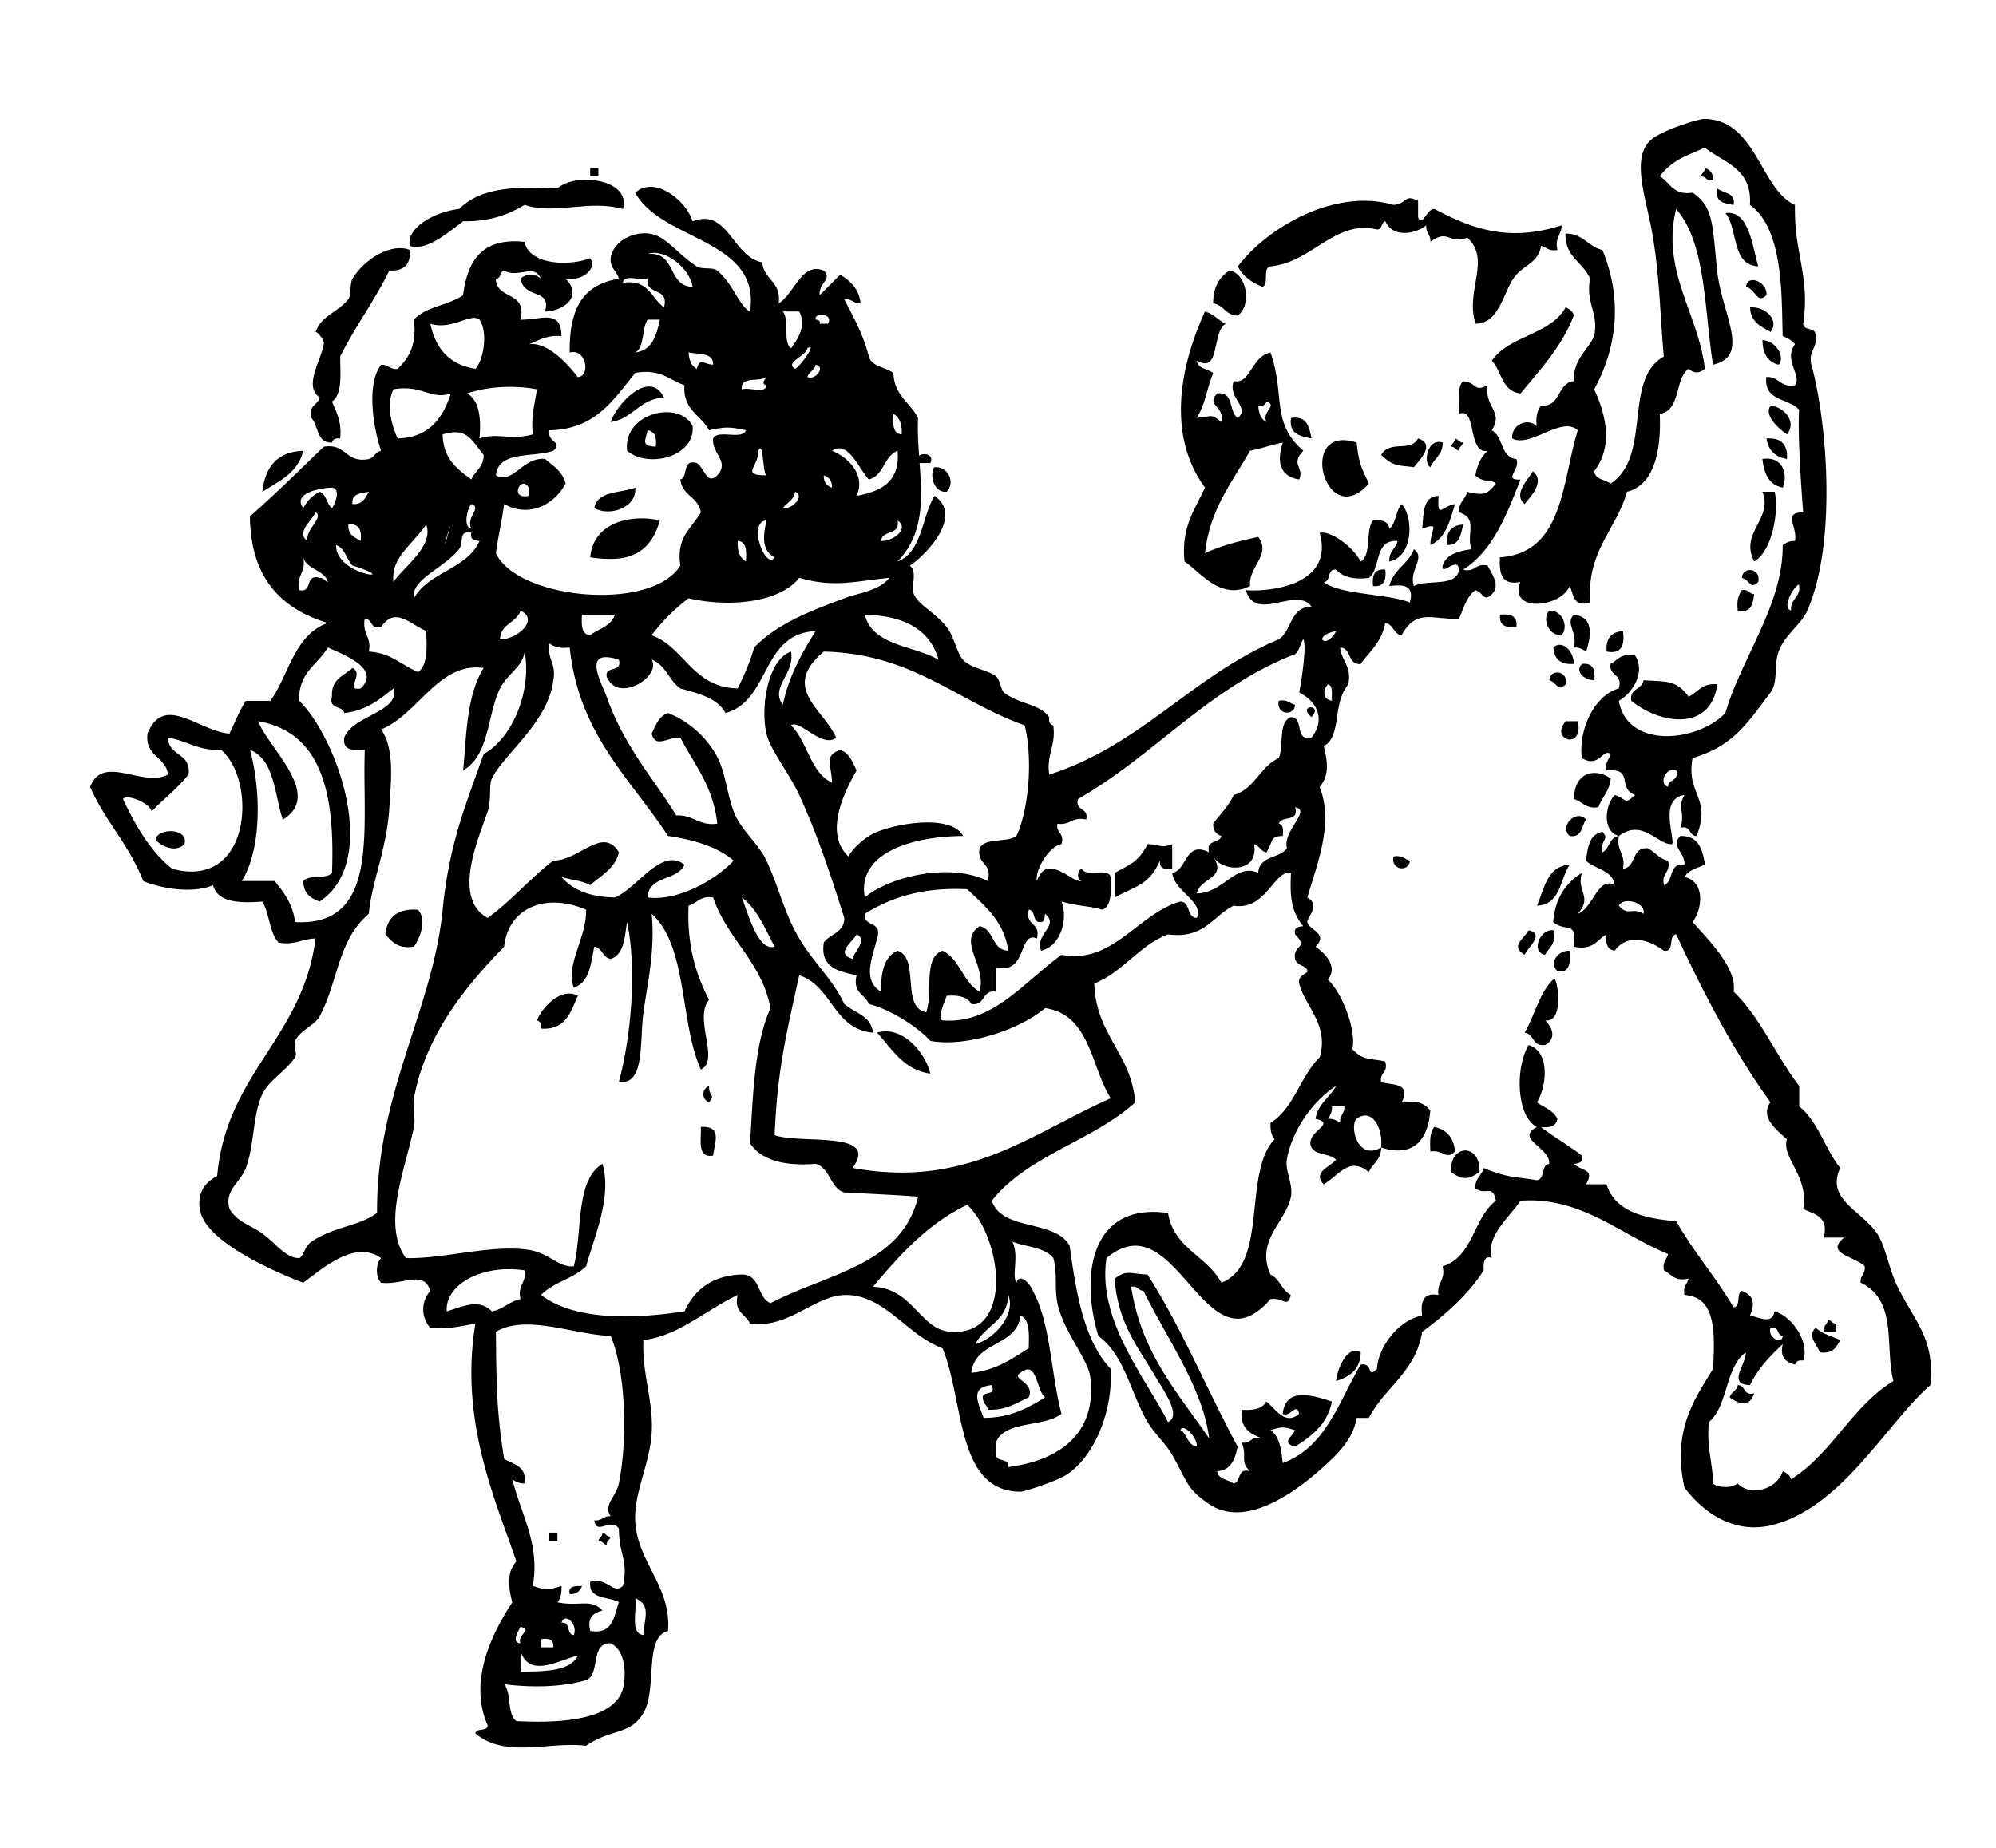 <svg xmlns="http://www.w3.org/2000/svg" viewBox="0 0 116.88 108.24"><g clip-rule="evenodd" fill-rule="evenodd"><path d="M34.56 9.84h.48v.48h-.48v-.48zM99.84 9.84c.295.105.492.307.479.72-.388.067-.413-.227-.72-.24.046-.195.24-.239.24-.48z"/><path d="M36.48 12.24c-1.967-.566-3.997.354-5.76-.24-.948.572-2.057.983-3.6.96-.822.599-2.132 1.785-3.12 1.44-.246-1.036 1.456-2.013 2.88-2.16 1.394-1.382 3.639-1.296 5.76-1.2 1.039-.97 4.346-.56 3.84 1.2zM100.56 11.04c.356.283 1.072.208.96.96-.56-.083-1.12-.155-.96-.96zM102.96 15.6c-1.599-.082-1.166-2.195-1.921-3.12 1.39-.199 1.57 1.955 1.92 3.12zM24 14.64c.055.854-.345 1.255-1.2 1.2-.863 1.777-2.004 3.276-2.88 5.04.006 1.046.143 2.223-.48 2.64.258.623.583 1.177.48 2.16-.279-.039-.427.053-.48.24-.917.038-.78-.98-1.2-1.44-.206-.766.378-.742.48-1.2-.967-.667.088-2.18.24-3.12.051-.318-.458-.78-.48-.72.348-.98 1.294-1.133 1.92-1.92.186-.234.073-.929.24-1.2.756-1.231 2.343-2.101 3.36-1.68zM72 15.84c.997.173 1.331 2.01.479 2.64-.716-.004-.816-.624-1.44-.72-.003-.965.377-1.544.961-1.92zM103.44 17.28c-.558.58-.643-.375-1.2-.48.09-.801 1.28-.269 1.2.48zM91.68 18c.214.106.429.211.479.48-.716 1.844-1.961 3.159-3.12 4.56-1.097-.103-1.1-1.3-1.68-1.92 1.008-1.473 3.446-1.515 4.321-3.12zM102.48 18c.931-.068 1.733.787 1.2 1.44-.56-.316-1.18-.576-1.2-1.44zM103.2 19.92c.781.023 1.359.97.96 1.44-.65-.147-.94-.659-.96-1.44zM38.88 23.28c-1.442.078-1.8 1.241-3.12 1.44.332-1.053 2.279-3.143 3.12-1.44zM103.68 23.76c.8.063 1.558.962.96 1.68-.52-.347-1.37-1.154-.96-1.68zM40.56 24.96c.146 1.814-2.633 2.485-3.84 1.44-.258-2.224 3.07-3.004 3.84-1.44zm-2.16 1.2c.067-.547-.058-.902-.48-.96-.124.611-.409.931.48.96zM75.6 24.48c.945-.146 1.062.537 1.2 1.2-.663-.137-1.345-.254-1.2-1.2zM79.44 25.92c.121 1.111.215 1.36.72 2.4-2.558 2.907-4.26-3.56-.72-2.4zM85.2 25.68c.194.045.239.241.48.24-.046.194-.241.239-.24.48-.194-.045-.239-.241-.479-.24.044-.194.24-.239.239-.48zM103.44 25.68c.854-.055 1.255.345 1.2 1.2-.69-.106-1.09-.506-1.2-1.2zM84.48 25.92c.011.731-.507.933-.72 1.44-.459-.244-.163-1.744.72-1.44zM17.76 26.4c-.31 1.29-1.417 1.783-2.4 2.4.165-1.434.851-2.349 2.4-2.4zM53.76 27.12c-.353-.7 1.073-.7.72 0h-.72zM104.4 28.56c-.809-.151-1.104-.815-1.2-1.68 1.28-.182 1.48.976 1.2 1.68zM54.72 27.36c.807-.057 1.24.892.72 1.44-.834.084-1.004-1.127-.72-1.44zM89.76 27.6c.774.636-.204 1.54-.48 1.92-.724-.586.255-1.49.48-1.92zM37.2 28.56c.09 1.22-1.545 1.692-2.4 1.2.17-1.03 1.533-.867 2.4-1.2zM103.2 28.8h.721c.261 1.126-.14 3.493-1.2 4.08-.88-1.69 1.13-2.481.48-4.08zM85.68 30.72c-.136.584-.206 1.234-.96 1.2-.062-.782.285-1.155.96-1.2zM81.12 33.36c.068.628-.087 1.033-.72.96-.067-.628.088-1.032.72-.96zM102.96 34.08c-.49.482-.471-.106-.96-.24.04-.696 1.14-.578.96.24zM102 34.56c.387-.068.413.227.72.24-.083.558-.155 1.125-.96.96-.08-.556.04-.922.24-1.2zM90.72 35.76c.787-.038 1.151.98.72 1.44-.787.038-1.151-.98-.72-1.44zM87.84 36c.627-.068 1.032.088.96.72-.628.068-1.032-.088-.96-.72zM92.16 36c1.302.129.928 1.506.721 2.16-.193-.127-.39-.25-.721-.24.237-.94-.531-1.394 0-1.92zM95.04 36.96c.101.82-.072 1.368-.96 1.2-.063-.783.285-1.155.96-1.2zM92.16 38.88c-.782.062-1.154-.285-1.199-.96.499-.472 1.204.206 1.199.96zM92.64 38.88c.632-.072.787.333.72.96-.647-.016-1.153-.548-.72-.96zM91.68 40.08c-.489.482-.471-.106-.96-.24.043-.696 1.141-.578.96.24zM96.24 39.84c1.353.088 1.913-.031 2.641.96.553-.247.773-.826 1.68-.72-.382 2.784-3.344 2.352-5.04.96-.113-.753.646-.634.72-1.2zM74.88 41.04c.501-.102.635.165.96.24-.044.696-1.14.578-.96-.24zM76.8 42c-.887-.728.729-.809 0 0zM91.68 42.24h.72c.357 1.717-1.683 1.108-.72 0zM94.32 45.6c-.062.737-.521 1.079-.72 1.68-.755.115-.938-.342-1.44-.48.056-1.782 1.453-1.752 2.16-1.2zM92.88 48c-.284.356-.208 1.072-.96.96-.65-.564.396-1.61.96-.96zM10.8 49.44c-.514.518-1.341.123-1.68-.24.011-.724 1.961-.744 1.68.24zM67.2 49.44c.896.022.685.269 1.44 0v1.44c-.481.082-.751-.049-.72-.48-.607 1.467-1.558 1.539-2.641 2.16v-1.44c.787-.457 1.369-.582 1.921-1.68zM81.6 50.16c.502-.102.636.165.96.24-.043.696-1.141.579-.96-.24zM91.92 50.64c-.587.854-.523 2.357-1.92 2.4.443-.997.574-2.306 1.92-2.4zM24.48 53.28c.544.615.097 1.693-.24 2.161-.953.153-1.295-.305-1.68-.721.115-1.005.713-1.527 1.92-1.44zM89.52 54.48c.952.24-.038.968-.24 1.439-.86-.509-.076-.893.24-1.439z"/><path d="M90.96 54.48c.189.829-.268 1.013-.48 1.439-.859-.146-.319-1.534.48-1.439zM91.92 55.68c.047.688.029 1.311-.721 1.2-.496-.494.002-1.217.721-1.2zM89.28 60.48c.59-1.011.86-2.34 1.681-3.12.204-.394.711 2.585-.48 2.399.429.405.671 1.079 0 1.44-.755.114-.635-.645-1.201-.719zM33.84 58.32c-.431.928-.693 2.026-2.16 1.92.039-.279-.053-.427-.24-.48.35-.851 1.463-1.947 2.4-1.44zM54.48 62.88c-1.603-.237-2.233-1.446-3.12-2.399 1.377-.438 2.775 1.02 3.12 2.399zM41.52 63.6c-.021.655.4.483 0 .96a.513.513 0 010-.96zM41.04 66c1.264-.068.817.859.72 1.68-.957.157-.687-.912-.72-1.68zM84 66c.71.169 1.138.622 1.199 1.44-.502.522-.685-.12-1.439 0-.032-.591-.037-1.157.24-1.44zM86.64 68.64c-.656.469-1.023.469-1.68 0-.057-1.681 1.738-1.681 1.68 0zM106.8 78c-.068-.388.227-.413.239-.72.195.045.239.24.48.239v.48l-.72.001z"/><path d="M107.76 78.479c-.22.421-.446.834-1.2.721-.173-.49-.753-.95-.24-1.44.37.347.94.505 1.44.719zM78.24 80.88c.09-.901.75-2.135 1.44-1.68-.025 1.015-.646 1.434-1.44 1.68zM102.72 81.6c-.287.839-.822.671-1.44.24.085-.315.423-.377.48-.72.48.003.3.654.96.48zM32.16 89.76h.48v.48h-.48v-.48zM35.28 89.76c.194.046.239.241.48.24-.046.194-.241.239-.24.479-.194-.045-.239-.24-.48-.239.045-.194.241-.239.24-.48zM34.08 92.88c-.105.295-.307.493-.72.48-.112-.512.343-.457.72-.48z"/><path d="M98.4 48.48c.301-.916-.212-1.156.24-1.92-1.51.228-.568 2.428-.72 2.88-.828.067-1.74-1.533-3.12-.48-.17.89.41 1.03.239 1.92.79-.09.484-1.276 1.44-1.2.435.205.662.618 1.2.72.174.734-.414.706-.24 1.44.587-.213.26-1.34 1.2-1.2.035-.738-.845-1.08-.24-1.68 1.064-.024 1.298.783 1.44 1.68-.446.194-.97.31-1.2.72 1.164.255 1.104 1.77.479 2.64.934 1.07 2.599 2.679 2.4 4.08 1.588 1.532 2.478 3.763 3.84 5.52v1.2c1.114.886 1.506 2.494 2.4 3.601-.862 1.854 1.25 2.496 2.16 3.84.49.725.694 2.102 1.199 3.12 1.049 2.113 2.184 3.045 1.92 5.76-2.544 2.216-5.1 7.046-9.119 8.16-2.309.64-4.148-.662-5.28-2.16-.748-3.369.626-5.233 1.68-6.96.091-2.091.196-4.196-1.68-4.32-.102-.501.164-.636.24-.96-.83.19-1.014-.267-1.44-.479-.102-.502.164-.636.24-.96-2.825-1.153-5.114-3.376-8.641-3.12-.664.985-2.047 2.09-1.68 3.359-.599-.25-.458.687-.479.721-.908 1.425-2.257 2.606-3.601 3.6-.372 2.348-2.195 3.244-3.12 5.04h-.72c-.148.992-.799 1.782-1.439 2.4-1.472 1.418-4.828 4.266-7.2 2.64-1.343-.92-1.22-1.23-2.16-2.88-.372-.652-1.026-1.222-1.44-1.92-.988-1.671-1.314-3.882-2.88-5.04-1.08-3.561-.45-7.848 4.08-7.2.331 2.068 2.288 2.513 3.12 4.08 2.778-1.062 1.236-6.443 3.12-8.4-.187-.213-.258-.542-.24-.96 1.381-.859 1.744-2.736 2.88-3.84.566-1.896-.871-2.986-1.2-4.32-.116-.475.483-.576.48-.72-.006-.33-.646-.327-.72-.72-.157-.842.826-.595 0-1.44-.089-.408.187-.452.479-.479-.799-.943-.766-2.004-.72-3.12-.998-.192-1.449 2.227-3.36 1.92-1.226.614-1.72 1.96-3.84 1.68-1.733.667-2.607 2.192-4.32 2.88.098 3.023 2.167 4.073 2.4 6.96-2.474 2.246-6.322 3.118-8.4 5.761.598 1.801 3.719 1.08 4.56 2.64.385 2.815.846 5.555 2.399 7.2.151 2.448-.947 5.195-2.64 6.24-.573.354-2.412.962-2.64.96-3.782-.035-3.268-5.229-4.56-8.4-2.078-.769-3.303-3.015-5.52-3.12-1.924-.092-3.353 1.97-5.76 1.68-.224-.576-.964-.635-.72-1.68-1.98.948-3.464 2.39-5.52 2.64-.086 2.049.621 3.629.48 5.521-.132 1.771-1.026 3.429-.96 5.04.1 2.457 2.143 3.861 1.92 6.479-1.43.358-.608 3.385-1.44 4.801-.771 1.313-1.878.899-3.36 1.92-2.202-.266-4.691.764-6.48-.721.054-.346.716-.083.72-.479-1.159-2.61.292-5.443 1.44-7.2-.236-.95-.333-1.743.24-2.399-1.236-3.643-3.333-8.22-2.4-13.921-.841.119-1.562.358-2.64.24a1.618 1.618 0 010-2.16c-.384-1.267-1.615-.316-2.88-.479-.328-.307-.328-1.133 0-1.44-1.535-1.111-3.451.63-4.56 1.44-1.509-.571-5.492-2.286-6-4.08-.268-.944.111-1.767.96-2.16.524-6.035 5.027-8.093 5.76-13.92-.79.01-1.195.405-2.16.24-.544-.576-.528-1.712-.96-2.4-1.376.097-2.607.047-2.88-.96-1.225.512-3.056.182-4.08-.24-.988-2.383-2.189-3.417-3.12-5.52.762-1.963 3.066.065 4.56-.72-.122-1.078-1.357-1.042-1.2-2.4.969-2.373 2.974-.157 4.8 0 .315-.645.579-1.341.96-1.92h1.44c1.095-1.545 1.401-3.879 3.36-4.56-2.767-.833-4.526-2.674-4.56-6.24 1.487-1.312 2.897-2.703 4.32-4.08 1.342-.222 1.255.984 2.64.72.315-.084.377-.422.72-.48-.435-1.266-.894-3.892 0-5.04.431-.03.506.294.96.24.661-.619 1.144-1.416.96-2.88.669-.771 2.042-.838 2.88-1.44.252-1.987 1.093-3.387 3.6-3.12.261 1.319 2.509 1.453 3.84.96.439.559-.416 1.362-1.44 1.2.984.95.041 1.863-1.2 1.92.38-1.382-1.183-.683-1.44-1.92.315-.308.885-.308 1.2 0-.432-.942-1.265 0-2.16-.48-.261.06-.163.478-.48.48.024 1.256 1.861.699 1.44 2.4 1.239-.004 2.39-.629 2.4.96-.879-.08-1.333.266-1.92.48 1.018-.181 2.193 1.026 2.88 1.92.766-.053.488-1.704-.48-1.44-.01-2.229.519-3.941 2.88-4.32-.103-.457-.517-.603-.479-1.2.159-.955 1.065-1.355 1.68-1.44 1.416-.196 1.848.903 3.36 1.92.285.191.941.025 1.2.24.952.789 1.285 2.085 1.92 2.4.66-4.261-5.169-4.11-6.72-6.96 1.128-1.023 2.987.449 3.36 1.68 2.071-.826 2.346 2.101 4.08 2.4.09 1.03 1.124 1.116.96 2.4.936-.576 1.343-2.442 2.64-1.92.529.507-.308.709-.24 1.44.401-.398.801-.798 1.2-1.2.597.363 1.097.823 1.2 1.68-.43.031-.506-.293-.96-.24.54 1.06 1.125 2.076 1.44 3.36.193.607.988.612 1.44.96.039 1.322.992 1.729 1.44 2.64-.127 3.092.992 6.111-1.2 8.4 1.448-.552 1.41-2.59 2.16-3.84 1.695 1.119-.419 3.415-1.44 4.08.477.376.036 1.197.24 1.68.265.626 1.24 1.06 1.92 1.92.444.562.587 1.528.96 1.92.478.501 1.384.564 1.92.96.247.182.295.821.48.96.951.715 2.076.642 2.64 1.44-.039.279.053.427.24.48.167 1.207-.407 1.673-.24 2.88 5.397-1.723 8.418-5.822 13.44-7.92.783-.497.653-1.906 1.92-1.92-.889-1.226-3.277.97-3.84-.96 1.723.11 5.151-.438 4.319-3.36.647-.147 1.973.835 2.4 1.68.657-.383.269-1.812.72-2.4.547-.067.902.058.96.48.4-.32.373-1.067.72-1.44.701.752.698 3.075-.72 3.36-.037-.597.377-.743.48-1.2-1.387-.106-.957 1.603-1.681 2.16-.916.116-1.531-.068-1.92-.48-.553-.073-.267.693-.72.72.918.75 3.792.683 5.04 1.2.285-1.004-.365-1.075-1.2-.96.226-.974 1.115-1.285 1.44-2.16.715.501-.319 1.262 0 2.16.772-.427 2.492.093 2.64-.96-.065-.841-1.062.434-.96-.24.217-.663.915-.845 1.68-.96-.295-.938.41-1.805-.72-2.16-.037-.597.377-.743.48-1.2.963.218 1.164.168 1.68-.48-.175-.254-.723-.027-1.2-.48.106-.613.337-1.104.72-1.44-1.21.207-.611-2.636-1.68-2.16.028-.691-.131-1.571.24-1.92.85.081.59.661 1.439.24-.209 1.303.953 1.5.24 2.64.692.348.494 1.585 1.44 1.68.263.612-.82 1.235.239 1.2-.81 2.07-1.6 4.16-3.359 5.28.734.174.706-.414 1.439-.24.225.478.781 1.143.24 1.68-.489.482-.471-.106-.96-.24-.512.368-.693 1.066-.96 1.68-1.678.025-2.499-.591-3.36.96-.489-.071-.47-.649-.96-.72-.188 1.092-.898 1.662-1.439 2.4-.783.063-.509-.931-1.2-.96.08.8.695 1.064.48 2.16-.953 1.103-.378 3.096-1.44 3.6.236.95.332 1.743-.24 2.4.838 2.123-.134 4.464-.72 6.48.813.437-.051 1.195 0 1.44.097.464 1.269.675.479 1.44.521.343 1.354 1.166.721 1.92.859.823 1.676 2.959 1.439 4.08.659.703 1.108.526 1.92.72.198.678-.338.622-.239 1.2.484.204 1.84-.016 1.199 1.199.326.041 1.084-.294 1.681.48-.164 2.029-1.246 2.688-2.88 2.16.129-1.121-.531-2.354-1.44-1.681-.42.443.063 2.485 1.44 1.681.011.73-.507.933-.721 1.439-1.136-.939-1.726.171-2.64.721-.676-.704.378-1.032.72-1.44-.334-.386-1.185-.256-1.439-.72-.425-.925 1.566-1.381.239-1.681.143-.897.84-1.24 1.2-1.92-1.105.68-2.548 2.381-2.88 4.32-.11.645.383 1.444.24 2.16-.298 1.496-2.092 2.557-1.2 4.56.55.251.667.934 1.2 1.2-.22.806-.446.119-1.2.24-3.854 4.479-5.479-5.871-9.6-2.4-.562 3.68 2.383 7.142 3.6 9.601.825-.365-.262-1.847-.72-2.641-.909-1.574-2.229-3.096-2.4-5.76.722-.534.838-.283 1.92-.24 2.002 3.118 3.486 6.754 5.28 10.08-.154.727-.375 1.386-1.2 1.44.067.493.642.479.96.72.463-.098.189-.931.96-.72-.614-.603-.14-.804-.479-1.681.578.099.521-.438 1.2-.239-.703-.258-1.323-.598-1.2-1.681.689.05 1.219-.061 1.439-.479.499.363 1.076 1.444 1.92.72-.157-.719-.513.229-.96 0 .168-1.578 1.724-1.105 2.881-.72-.272 1.328-1.174 2.026-2.16 2.64-.804-.217-.21-.536 0-.96-.703-.216-.737-.216-1.44 0 .532.348.635 1.126.72 1.92 2.525-.915 3.282-3.598 4.561-5.76.771-.147.329.864.96.24.029-1.077 1.096-2.799 2.64-3.12-.1-.82.072-1.367.96-1.2-.117-.757.433-.848.24-1.68 1.784-.535 1.797-2.843 3.12-3.84-.183-.994-.583-.28-1.2-.721-.037-.597.377-.742.48-1.199 1.439.604 1.939.51 3.12.72.493-.066.226-.895.72-.96.083-.971-2.036-1.449-.72-2.16-1.219-.636-1.269-3.509-.48-4.8 1.309.413 1.029 2.506.48 3.359.425.295.972.468 1.199.96-.058.423-.413.548-.96.48.764.597 1.637 1.084 2.4 1.68.088.408-.188.453-.48.48.5.448 1.241.283.721 1.2h1.199c.502 1.578 2.163 1.997 4.08 2.159 1.016 1.785 2.318 3.282 3.36 5.04.444-.036.147-.812.48-.96.691.257.795.729.479 1.44.534.104 1.302.552 1.44-.24 1.103.317 2.052 1.865 1.68 2.88-.279-.039-.427.054-.48.24-.495-.145-.908-.371-.72-1.2-.747.693-1.448 1.433-1.92 2.4-1.345-.037-.245-1.179-.24-1.92-1.217.862-1.033 3.126-2.16 4.08-.159 1.439.218 2.342.24 3.6.133.166.928.367 1.44 0 .778.808 2.337.308 2.64-.72.214.106.43.211.48.479 2.412-1.508 3.565-4.273 6-5.76-.516-1.947.274-4.73-1.92-5.76-.031-.431.293-.506.239-.96-.553-.58-2.379-.735-1.199-1.681h-1.2c.311-1.27-.566-1.354-1.2-1.68.343-1.914-1.275-2.974-.96-4.08-.511-.48-1.618-1.267-.96-2.16-2.142-2.979-3.896-6.343-5.521-9.84-.494.065-.057 1.063-.72.96-.845-.635-2.122-1.044-2.88 0-.422-.058-.547-.413-.48-.96-.555.325-.795.965-1.92.721.205-1.58-.456-.81-1.199-1.44.108-1.412.744-2.296 1.68-2.88-.34 1.109.651 1.371-.24 2.4.885-.315 1.179-2.231 2.16-1.68-.128-.912-1.168-.912-1.68-1.44.095-.785.208-1.551.96-1.68.45.458-.143.434 0 1.2.423-.217.396-.883.96-.96-.976-.266-.818-1.792-.24-2.4.783.248.509.608 1.2 0-1.11-.423-.015-1.572-1.681-1.44-.102-.502.165-.636.24-.96-.456-.36-.653.847-1.68.24-.209-1.457.595-3.633 2.16-4.08.256-.896-.597-.684-.48-1.44.427-.213.61-.67 1.44-.48.64 1.003-.219 2.252-.96 2.64.499 2.838 4.588 2.438 6.239.72.974-3.313 3.381-6.315 3.36-9.84.193-.127.39-.25.72-.24.154-.886-.748-1.653.48-1.68-.152-1.836-.324-4.827-.24-6-.59-.69-2.076-.483-1.92-1.92.76-.04.802.638 1.68.48.424-.573-.699-1.467 0-2.4-.176-.224-.436-.364-.72-.48-.076-2.069.102-6.255-1.92-7.68.145-2.145-1.534-2.466-2.64-3.36-1.003.485-1.804.625-2.641 1.68.605.355.779 1.141 1.92.96 1.232.825 1.162 1.862 1.44 4.56.261 2.531 2.009 5.013-.24 5.52-.519-3.242-.403-7.116-2.16-9.12-.898 3.62 1.334 6.185 1.681 9.36-.355.278-.605.278-.96 0-.824.616-.435 2.446-1.681 2.64.078 1.618-.117 4.126-1.92 4.56-.628 2.252-2.349 3.412-2.16 6.48-1.033.313-.943-.496-1.199-.96-.503 1.277-3.585 1.577-2.881-.24-1.101.221-1.253-.507-1.199-1.44 3.736-.263 3.613-4.386 4.56-7.44-.931-.877-2.764 1.045-3.84.48-.058-.807.892-1.24 1.44-.72-.077-.557.038-.921.239-1.2 1.2.08.927-1.313 1.92-1.44-.015-1.295.799-1.761 1.2-2.64.283-1.347-.516-1.935-.24-3.36-.393-.966-1.475-1.245-1.439-2.64 1.046-.007 1.314.765 2.16.96 1.167 2.813.892 5.658-.48 8.16.738 1.588 1.09 3.38 0 4.8.067.493.642.479.96.72 2.442-1.592.708-6.099 3.12-7.44-.226-2.337-.234-4.817-.72-7.44-.357-1.931-1.217-4.271 0-5.28.636-.527 2.727-1.209 3.12-1.2 3.024.067 3.249 4.135 5.279 5.04-.071 2.82.896 4.167.48 6.96.026.454.793.167.72.72.117.757-.433.847-.24 1.68.921 3.328 1.502 10.431-.239 14.4-.354.806-1.345 1.454-1.681 2.4-.288.814-.013 1.776-.479 2.4-1.444 1.928-2.209 3.121-4.561 3.84-.382 2.187 1.125 2.247.24 4.56-.476.001-.304-.651-.959-.476zm6.96-14.16c.02-.422-1.166 1.196-.479 1.44-.06-.702.54-.738.48-1.44zm-7.68 11.76c.003-.477.654-.305.479-.96-.606-.253-1.063.809-.479.96zM40.56 16.8c-.196-1.169-1.714-2.279-2.64-1.92 1.703-.183 1.148 1.891 2.64 1.92zM38.88 18c.336-1.216-1.101-.659-.96-1.68-.422.138-1.41-.29-1.44.24 1.503-.223 1.654.906 2.4 1.44zm7.44 2.4c.438-.609.902-1.336.48-2.16h-.96c.399.481-.02 1.78.48 2.16zm-18.24-1.68c-.519-.425-1.593.637-2.88.24.303 1.457 1.12 2.4 2.64 2.64.481-.511.743-2.142.24-2.88zm19.92.24h.48c.373-.591-.815-.706-.72-.24.146.013.284.036.24.24zm-10.8 1.68c1-.12 1.239-1.001 1.44-1.92h-.72c-.349.531-.162 1.598-.72 1.92zm9.36.96c.341-.159 1.326-1.622.72-1.2-.061.442-1.367.842-.72 1.2zm-5.76 0c.209-.698.359-.27.96-.24.008-.728-.842-.598-1.44-.72.033.447.158.802.48.96zm6.48.48c.495.21 1.078-.623.48-.72-.057.343-.395.405-.48.72zm-7.2.48c-.895-.305-1.417-.984-2.88-.72-1.269 1.532-2.291 3.31-5.04 3.36-.119.753.827.634.24 1.2-1.188.412-3.219-.019-3.36 1.44.994.563 1.551-1.089 2.88-.96.472.408 1.024.736 1.2 1.44-.667 1.246-2.133 2.019-3.6 1.2-.128.992-.352 1.889-.48 2.88 1.257 2.708 9.107 3.463 10.8.72-.261-1.702.689-2.191 1.2-3.12-.145-.895-1.103-.977-1.2-1.92.49-.151.067-1.213.96-.96.441.261.599 1.325 1.2.72.748-.818-.335-1.261-.24-2.16.249-.551 1.713.114 1.92-.48-.955-.209-1.206-.209-2.16 0-.464-.896-1.545-1.175-1.44-2.64zm3.36.24c.422-.138 1.41.29 1.44-.24-.29-.051-.147-.267 0-.48-.4.32-1.527-.087-1.44.72zm-16.08.24c.698.422.823 1.417.72 2.64 1.073-.356 1.834.125 3.12-.24-.118-1.078.122-1.798.24-2.64-1.338-.244-2.814-.182-4.08.24zm-4.08 2.64c1.864-.057 2.649-1.191 3.12-2.64-1.176.399-1.668-.53-3.36-.24-.453.914-.106 2.082.24 2.88zm29.52-.24c.036-.596-.124-.996-.48-1.2-.035.595-.045 1.165.48 1.2zm-26.88 0c.023 1.417.85 2.031 1.68 2.64.213-.507.73-.709.72-1.44-.703-.836-.945-1.64-2.4-1.2zm18.96 2.4c-.251-.251-.152-2.057-.48-1.44.046.948-1.074 1.428.48 1.44zm5.28 1.2c1.416-.265 2.558-.802 2.4-2.64-.809.311-.792 1.449-1.68 1.68-.569-.559-1.187-2.324-2.16-1.68.987.393 1.984 1.44 1.44 2.64zm-1.44-.48c.013-.413-.185-.615-.48-.72-.013.413.185.615.48.72zm-17.76.48v-.48c-.443-.797-1.17.72 0 .48zm-13.2.72c.217-.423.537-.743.96-.96.409.151.395.725.72.96.138-.146.562-1.138 0-1.2-.435.003-2.39.244-1.68 1.2zm2.88-.24c.601.041.751-.369.96-.72-.459.101-1.033.087-.96.72zm25.2.24c.529.102 1.324-.719.72-.96-.071.489-.481.639-.72.96zm-18.24 1.2c-.335-.689.654-1.219 0-1.44-.188.167-.534 1.339 0 1.44zm-9.6.72c-.117-.696.994-1.38.48-1.68-.155.424-1.184 1.191-.48 1.68zm27.36.96c-.798-.432-.661-1.265-.48-2.16-1.147.089-.024 2.956.48 2.16zm6.24-.96c.622.043 1.701-.674.96-1.2.181.901-.917.523-.96 1.2zm-30.48 0c.067-.628-.088-1.033-.72-.96-.041.601.369.751.72.96zm1.92 2.4c.661-.943 2.372-2.103 1.92-3.36-.867 1.248-2.077 1.933-1.92 3.36zm3.12-2.64c-.416 1.587.612-1.942 0 0zm.72.72c-.874 1.129-2.854 1.769-2.64 2.88.848-1.552 3.107-1.693 3.84-3.36-.293-.027-.568-.072-.48-.48-.775-.165-.433.589-.72.96zm16.8.72c.035-.595.044-1.165-.48-1.2-.036.596.124.996.48 1.2zm-23.04.24c-.359-.361-.43-1.011-.96-1.2-.046 1.828 4.079 2.172.96 1.2zm-3.12 1.44c.82.18.305-.975 1.2-.72.241 0 .285.194.48.24-.225-.736-1.227-.693-1.44-1.44.17.89-.41 1.03-.24 1.92zm29.28-.72c-1.134 1.449-4.072 1.749-6.48 1.2a10.968 10.968 0 00-2.16 2.16c1.97.75 2.386 3.054 5.04 3.12.364-.755.716-1.524.96-2.4 1.399-1.429 3.315-2.143 5.28-2.88.897-.336 2.032-.435 2.64-1.2-2.017.2-3.277.592-5.28 0zm-17.52 3.6c.936.048 2.347-1.138 1.2-1.68-.227.733-1.168.752-1.2 1.68zm-6.96-.72c-.655.175-.483-.477-.96-.48-.17.89.41 1.03.24 1.92 1.288.072 1.922.798 2.88 1.2.563-.397.52-1.4.48-2.4-1.017-.456-1.825-1.438-2.64-.24zm12.24.48c.497-.383 1.239-.521 1.44-1.2h-1.92c-.035.595-.045 1.165.48 1.2zm20.4 1.44c-.514-1.806-2.056-2.584-4.32-2.64.47 1.85 2.856 1.785 4.32 2.64zm-12.48 3.12c-.472-.888-1.576-1.144-2.64-1.44-.661-.458-.854-1.386-1.68-1.68.584.998-2.023 2.602-2.64.96-.071-.631.931-.189.72-.96-2.241-.736-.986 1.396-.72 2.16 1.031 2.958 2.915 5.02 4.08 6.96 1.019-.059 1.292.628 2.4.48-.22-2.18-1.344-3.457-2.16-5.04-.715-.064-1.461.671-1.68-.24.242-.478.415-1.025.96-1.2 1.096.433 1.994 1.192 2.64 2.16.749 1.123.723 2.312 1.2 3.6.388 1.049 1.467 1.911 1.92 2.88.738 1.58 1.048 3.093 1.92 4.56.851 1.433 1.97 2.4 2.64 3.84.591.529 1.571.669 1.68 1.681-2.343-.218-2.375-2.746-4.32-3.36-.74 3.371-1.274 5.465-1.44 9.359 1.538.545 6.197-.3 4.56 1.921 6.7 1.234 10.457-2.019 15.12-4.08-1.174-1.865-1.189-4.891-3.84-5.28-1.639 1.37-4.748 2.287-6.72 1.92-.938-1.01-2.604-1.929-3.6-2.16-.223-.576-.964-.636-.72-1.68-1.041-.239-2.143-.418-1.92-1.92.36-.521 1.201-.56 1.2-1.44-.872-2.749-1.596-4.929-2.64-7.2-.594-1.292-1.7-2.645-1.92-3.6-.358-1.556.08-4.333 1.44-4.8.245 1.293-1.252 2.096-.48 3.12.361-1.719 1.123-3.037 1.92-4.32-3.209.15-2.637 4.081-5.28 4.799zm35.76-4.8c-1.473.284-.602 1.156 0 0zM75.6 38.4c-4.946 2.014-8.054 5.867-12.48 8.4-.179.739.659.461.48 1.2-.833-.192-.923.357-1.68.24-.099.578.438.521.239 1.2-.677.072-1.576 1.499-1.439 2.16.593-1.728 2.077.164 2.64 0-.314-.004-.306-.666 0-.72.203.518 1.53-.09 1.68.48.017.817.075 1.675-.479 1.92-.827-.239-1.378-.193-2.4-.48.401 1.057-.069 2.63-1.199 2.88-.368-1.023 1.102-1.437.239-2.16-.054.186-.006.473-.239.48-.554.073-.267-.693-.721-.72-.237.958.718.723.48 1.68-1.116-.461-.536 2.163-2.4 1.68v1.44c-.85-.13-.59.85-1.44.72-.221-.419-.75-.529-1.44-.479-.12.308-.607 1.435-.24 1.439 2.897.234 4.699-2.198 6.959-3.84 3.003.582 4.458-2.407 6.96-3.12.617.023.344.937.96.96.442-.942-1.291-1.516-1.439-2.64.881-.135.748-1.921 2.16-1.2-.211-.771.622-.498.72-.96-.302-.098-.49-.31-.48-.72.403-.558.906-1.015 1.2-1.68 1.246-.354 1.532-1.668 2.641-2.16.312-.728-.056-2.135.72-2.4.779.021.169 1.431 1.2 1.2.866-1.113.257-2.158-.721-2.64.151-.818.442-2.746.24-3.12-.242.319-.228.893-.721.96zm-43.2 1.44c-.298 2.471-2.903 4.32-3.6 5.76-.185.382-.014 1.209-.24 1.92-.397 1.249-2.19 5.068 0 6.24 1.39-1.01 2.478-2.321 3.84-3.36 1.516.012 2.9-2.055 3.84-.48-.233.967-1.048 1.352-1.68 1.92-.454-.266-1.134-.306-1.68-.48.663.777 1.7 1.181 3.12 1.2 1.316-.523 2.717-2.979 4.08-1.92-.402.958-2.1.62-2.16 1.92 1.715.238 3.952-.981 5.04-2.16-.957-.803-2.304-1.215-3.84-1.44-2.221-3.379-5.235-5.965-5.76-11.04-.557.077-.921-.039-1.2-.24-.128.928.428 1.172.24 2.16zm-13.2-1.92c-.593 1.008-1.736 1.464-1.68 3.12 2.251 2.218 4.764 9.378 1.2 11.76-.529-.191-.958-.481-.96-1.2.32-.4 1.359-.081 1.68-.48.177-4.578-.57-8.23-4.32-8.88.556 1.535 3.849 4.323 1.44 5.76-.5-1.5-.479-3.521-1.92-4.08.658 2.415.674 5.813-.48 7.68h1.92c.542.657 1.061 1.338 1.2 2.4 5.008.287 3.918-5.522 4.08-10.08-.687.047-1.31.03-1.2-.72.465-1.298 3.294-1.501 2.88-2.88-.8.64-1.588 1.292-2.88 1.44-.098-.462-.931-.189-.72-.96-.066-1.026.697-1.223 1.2-1.68.73.358-.514 1.368.48 1.2 1.198-1.149-.941-1.957-1.92-2.4zm10.08 2.4c-.752 1.535-.611 3.917-2.16 4.8.188-1.812.165-4.349 1.2-6-2.633-.371-3.824 2.72-6 3.6.803 1.151.571 3.058.48 4.56-.151 2.507-1.05 4.385-1.2 6.24-1.818 1.524-1.791 3.955-2.88 6-.277.521-1.149.817-1.44 1.44-.115.246.147.734 0 .96-.498.768-1.554 1.367-1.92 2.16-.573 1.243-.446 2.916-.96 4.32-.311.85-1.289 1.311-.96 2.399.441.76 1.187.931 1.92 1.44.709.493 1.383 1.477 2.16 1.439.206-.01.336-.707.72-.96 1.416-.93 2.717-.871 3.84-1.68-.047-7.029 3.261-11.876 3.84-17.76.382-3.877 1.344-6.099 2.4-9.12 1.712-.93 2.825-3.733 2.4-6-.11.904-1.025 1.316-1.44 2.162zm19.44 5.52c-.02-1.039-.504-1.589.48-1.92.545.175.718.722.96 1.2-.729 1.276-1.918 3.667-.48 5.04.204-.403.934-1.143 1.68-1.44 1.454-.579 4.386-.972 5.04.24-2.946.016-6.234.964-5.76 3.6 1.401-1.204 4.992-2.082 7.2-.96.294-1.094-.658-.942-.48-1.92.319-.641 1.605-.315 2.16-.72.717-1.52.975-4.52.48-6.48-3.963-1.398-6.527-4.193-11.761-4.32-2.565 2.144.019 3.388.72 5.04-.782.664-2.167-1.104-2.64-.72.978.943 1.101 2.74 2.401 3.36zM78 41.04c-.041-.359.085-.886-.24-.96-.311.319-.316.893.24.96zm-67.92 9.84c4.612 1.26 4.991-5.095 2.88-6.96-1.336.057-2.021-.539-3.12-.72.012 1.108 1.368.873 1.2 2.16-.635.805-1.454 1.426-2.16 2.16-.131-.525-1.499-1.04-1.68-.72.751 1.569 1.587 3.053 2.88 4.08zm64.8-2.64c.279.04.261.379.239.72-.767.013-.529.26-.96.96-.342-.058-.404-.395-.72-.48.285 1.775-1.923 1.613-2.4.72.844 1.304-.753 1.223-.96 2.16 1.519.022 2.275-1.808 3.601-1.2.04-1 1.242-.837 1.68-1.44-.271-1.019 1.459-2.231.48-2.4.252.893-.809.47-.96.96zm-18.24 3.84c-2.612-.132-4.476.484-6 1.44-.092.812 1.062.377.72 1.44-.26 1.084-.904 2.473.24 3.12-.033-1.152.183-2.058.96-2.4 1.325.436.175 3.345 1.68 3.601.397-1.123-.198-3.239.96-3.601 1.016.504 1.19 1.851 2.16 2.4.441-1.573-1.323-2.915 0-3.84.868.172.686 1.394 1.68 1.439-.249-1.75-1.381-2.618-2.4-3.599zm-11.52 6.96c-.532-2.748-2.536-4.024-3.36-6.48-.755-.115-.938.342-1.44.48-.099 2.339.435 4.045 1.2 5.52-.926 1.088.659 3.539-.48 4.08-1.244-2.756-.767-7.233-2.88-9.12.219 2.15-.279 4.267-.48 5.76-.241 1.787.098 4.289-1.44 4.08.664-2.458 1.091-6.428.48-9.36-.151.89-.167 1.913-.96 2.16-.49-.07-.471-.649-.96-.72-.203.996-.282 2.117-1.2 2.399-.505-1.37.754-2.878.72-4.56-2.305-1.003-4.549-.161-4.8 2.161-1.815 1.888-4.563 4.891-5.28 8.88-.091.505.105 1.178 0 1.68-.559 2.665-1.867 5.7-.479 7.68 2.169.07 4.997-.812 7.2-.479 1.204.182 1.754 1.054 2.64.96.518-2.042.077-5.043 1.68-6 .561 1.961-.488 4.282-.96 6-.725.715-1.933.947-2.64 1.68 2.033 1.545 5.567 1.39 8.4.96.588-1.252 1.585-2.095 3.36-2.16 1.113.008.885 1.355 1.68 1.681 3.244-1.716 7.703-2.217 8.64-6.24-1.412-.1-2.463-.151-4.32-.24-.848-.271-.81-1.43-1.68-1.68-1.82.14-3.163-.198-3.84-1.2.177-2.863.252-5.829 1.199-7.922zm.24-3.6c-.56-1.04-1.008-2.192-1.92-2.88.395 1.049.976 3.178 1.92 2.88zm50.88-1.92c.167-.669-1.193-1.016-1.439-.48.527.649.796.066 1.439.48zm-46.32 2.64c.055-.373.923-1.12.24-1.44-.222.452-1.281 1.111-.24 1.44zm27.84 9.36c.33-.01.526.113.72.24-.054-.453.271-.529.24-.96H78c.01.33-.113.527-.24.72zM55.68 78c3.799.228 2.94-5.584.96-7.44-2.328 1.113-3.947 2.934-5.52 4.801 2.369.093 2.745 2.53 4.56 2.639zm3.84-2.88c.217-.65.884.202.96.479 1.054 1.906 1.052 4.868 1.68 7.2-1.023.816-3.316.363-3.84 1.68v.721c.027.453.794.166.72.72 3.287-.431 5.193-2.193 4.801-5.28-.135-1.06-1.597-2.705-1.92-4.319-.189-.944.011-1.733-.24-2.641-.488-.631-1.594-.646-2.4-.96.41.819-.054 1.979.239 2.4zM26.16 76.8c.965-.287 1.885-.765 2.64 0 .678-.122 1.02-.58 1.68-.72-.192-.833.357-.923.24-1.68-2.57-.38-4.676.884-4.56 2.4zm44.64 7.44c-.323-2.891-2.527-5.943-3.84-8.641-.308-.013-.333-.308-.721-.239.587 3.894 2.747 6.214 4.561 8.88zm-13.68-5.52c1.135-.31 2.387-1.766 1.919-2.88-.04 1.558-1.404 1.795-1.919 2.88zm-.24 1.68c1.456-.145 2.376-.823 3.36-1.44.017-.816.075-1.675-.479-1.92-.223 1.857-2.678 1.483-2.881 3.36zM29.04 78c.024 3.065.043 4.719.48 7.44.553.326 1.339.42 1.2 1.439-.331.011-.527-.113-.72-.24.534 2.126 1.626 3.793 1.2 6.24.68.25 1 .25 1.68 0 .018.418-.053.746-.24.96 1.303.272 1.948-.245 2.64.48-.496.144-.909.371-.72 1.199 1.347.228 1.382-.857 1.68-1.68-.602-.357-1.792-.128-1.68-1.2 1.036-.286 1.345.786 1.92.24.32-1.562-.224-1.727-.24-3.36-.512-.664-1.307.444-1.44-.479.454.054.53-.271.96-.24-.465-.627.329-1.166.479-1.92.53-2.646.398-6.55-.479-8.64-2.153-.064-4.948-1.302-6.72-.239zm75.36.24c-.378-.022-.188-.612-.72-.48-.21.494.62 1.078.72.48zM59.76 80.4c-.637.347.881.536.479 1.439-.724.316-1.305.775-2.4.72.001-.24-.194-.285-.24-.479-.297-.776.776-.184.48-.96-1.34.119-.775 1.085-.48 1.92 1.598-.002 2.602-.599 3.6-1.2-.524-.401-.468-2.236-1.439-1.44zm10.32 4.32c.043-.545-.811-1.398-.96-.96.422.218.396.884.96.96zm-32.4 11.04c.057-1.062.455-1.731-.48-2.16.103.777-.316 2.076.48 2.16zm-4.08 0c.254-.608-.505-1.368-.72-.72.554-.073.266.693.72.72zm-3.12.48c-.229-.447.719-.803 0-.96-.07.148-.597.924 0 .96zm1.2.239h.72c.031-.431-.238-.562-.72-.479v.479zm-1.44 4.321c1.767.086 5.694.171 6.24-1.92.146-.56.259-2.156-.72-2.64-1.233-.033-.577 1.822-1.44 2.16-1.742.507-3.715.376-4.8.239.45.51.153 1.771.72 2.161zm.24-2.88c1.381-.059 2.885.005 3.36-.96-1.259.322-2.795 1.306-3.36-.24v1.2z"/><path d="M83.04 11.76v.96c.217.65.537-.549.961-.48 2.231 1.182 4.344 1.943 7.439.96.006.565-.413.707-.24 1.44-.501.102-.635-.165-.96-.24-.122.915-.889 1.08-1.439 1.68-.781.851-.912 2.865-2.4 2.88-.621-1.955.938-3.745-.479-5.04-1.101.412-1.096-.547-2.16.24.03-.431-.294-.506-.24-.96-.679.525-1.972.735-2.4-.24-.261.06-.162.477-.479.48-2.509-.592-3.778 1.926-6.24 2.16-.498.062-.065 1.054-.479 1.2-.619-.262-1.154-.606-1.44-1.2 1.724-2.271 5.684-4.613 9.12-3.6.846-.08.586-.66 1.436-.24zM69.36 32.88c-.204-2.044.626-3.054 1.2-4.32-2.21-3.015-1.515-7.012 0-10.32.499.141.775.504 1.2.72-.813.504-.28 2.959-1.681 2.16.067.493.642.479.96.72-.472 1.246-.423 1.737-.96 2.64.929-.103.854-.263 1.44.24.228-.93-.936-.989-.24-1.68 1.003-.123.659 1.102 1.2 1.44.757-.618-.599-1.145-.24-2.16 1.011.2.981-1.406 2.16-1.68.879 2.521-.007 4.088 1.92 5.76-.786.78.08 1.006-.24 1.68-1.143-.165-1.33-1.062-.96-2.16-.672.128-1.247.353-1.92.48-1.039 1.84-2.359 3.4-2.64 6 .918-.442 2.011-.709 3.12-.96.788 1.085-.585 1.716-.48 2.88-1.719.855-2.861-.771-3.839-1.44zm4.32-9.12c.033.447.158.802.479.96-.312-.596.704-.996 0-1.2-.052.187-.2.279-.479.24zM82.8 27.36c-.897-.107-1.241-.036-1.92-.72.526-.895 1.691-.124 2.159-.96 1.062.349.061 1.276-.239 1.68zM84.24 29.04c-.096 1.421.192.595.96.48-.292.988-.544 2.016-1.439 2.4-.022-.906.642-1.355-.48-.96.081-.878.024-1.895.959-1.92zM38.64 30.48c-.607 2.138-2.058 2.465-4.08 2.16.202-2.177 2.599-2.519 4.08-2.16z"/></g></svg>